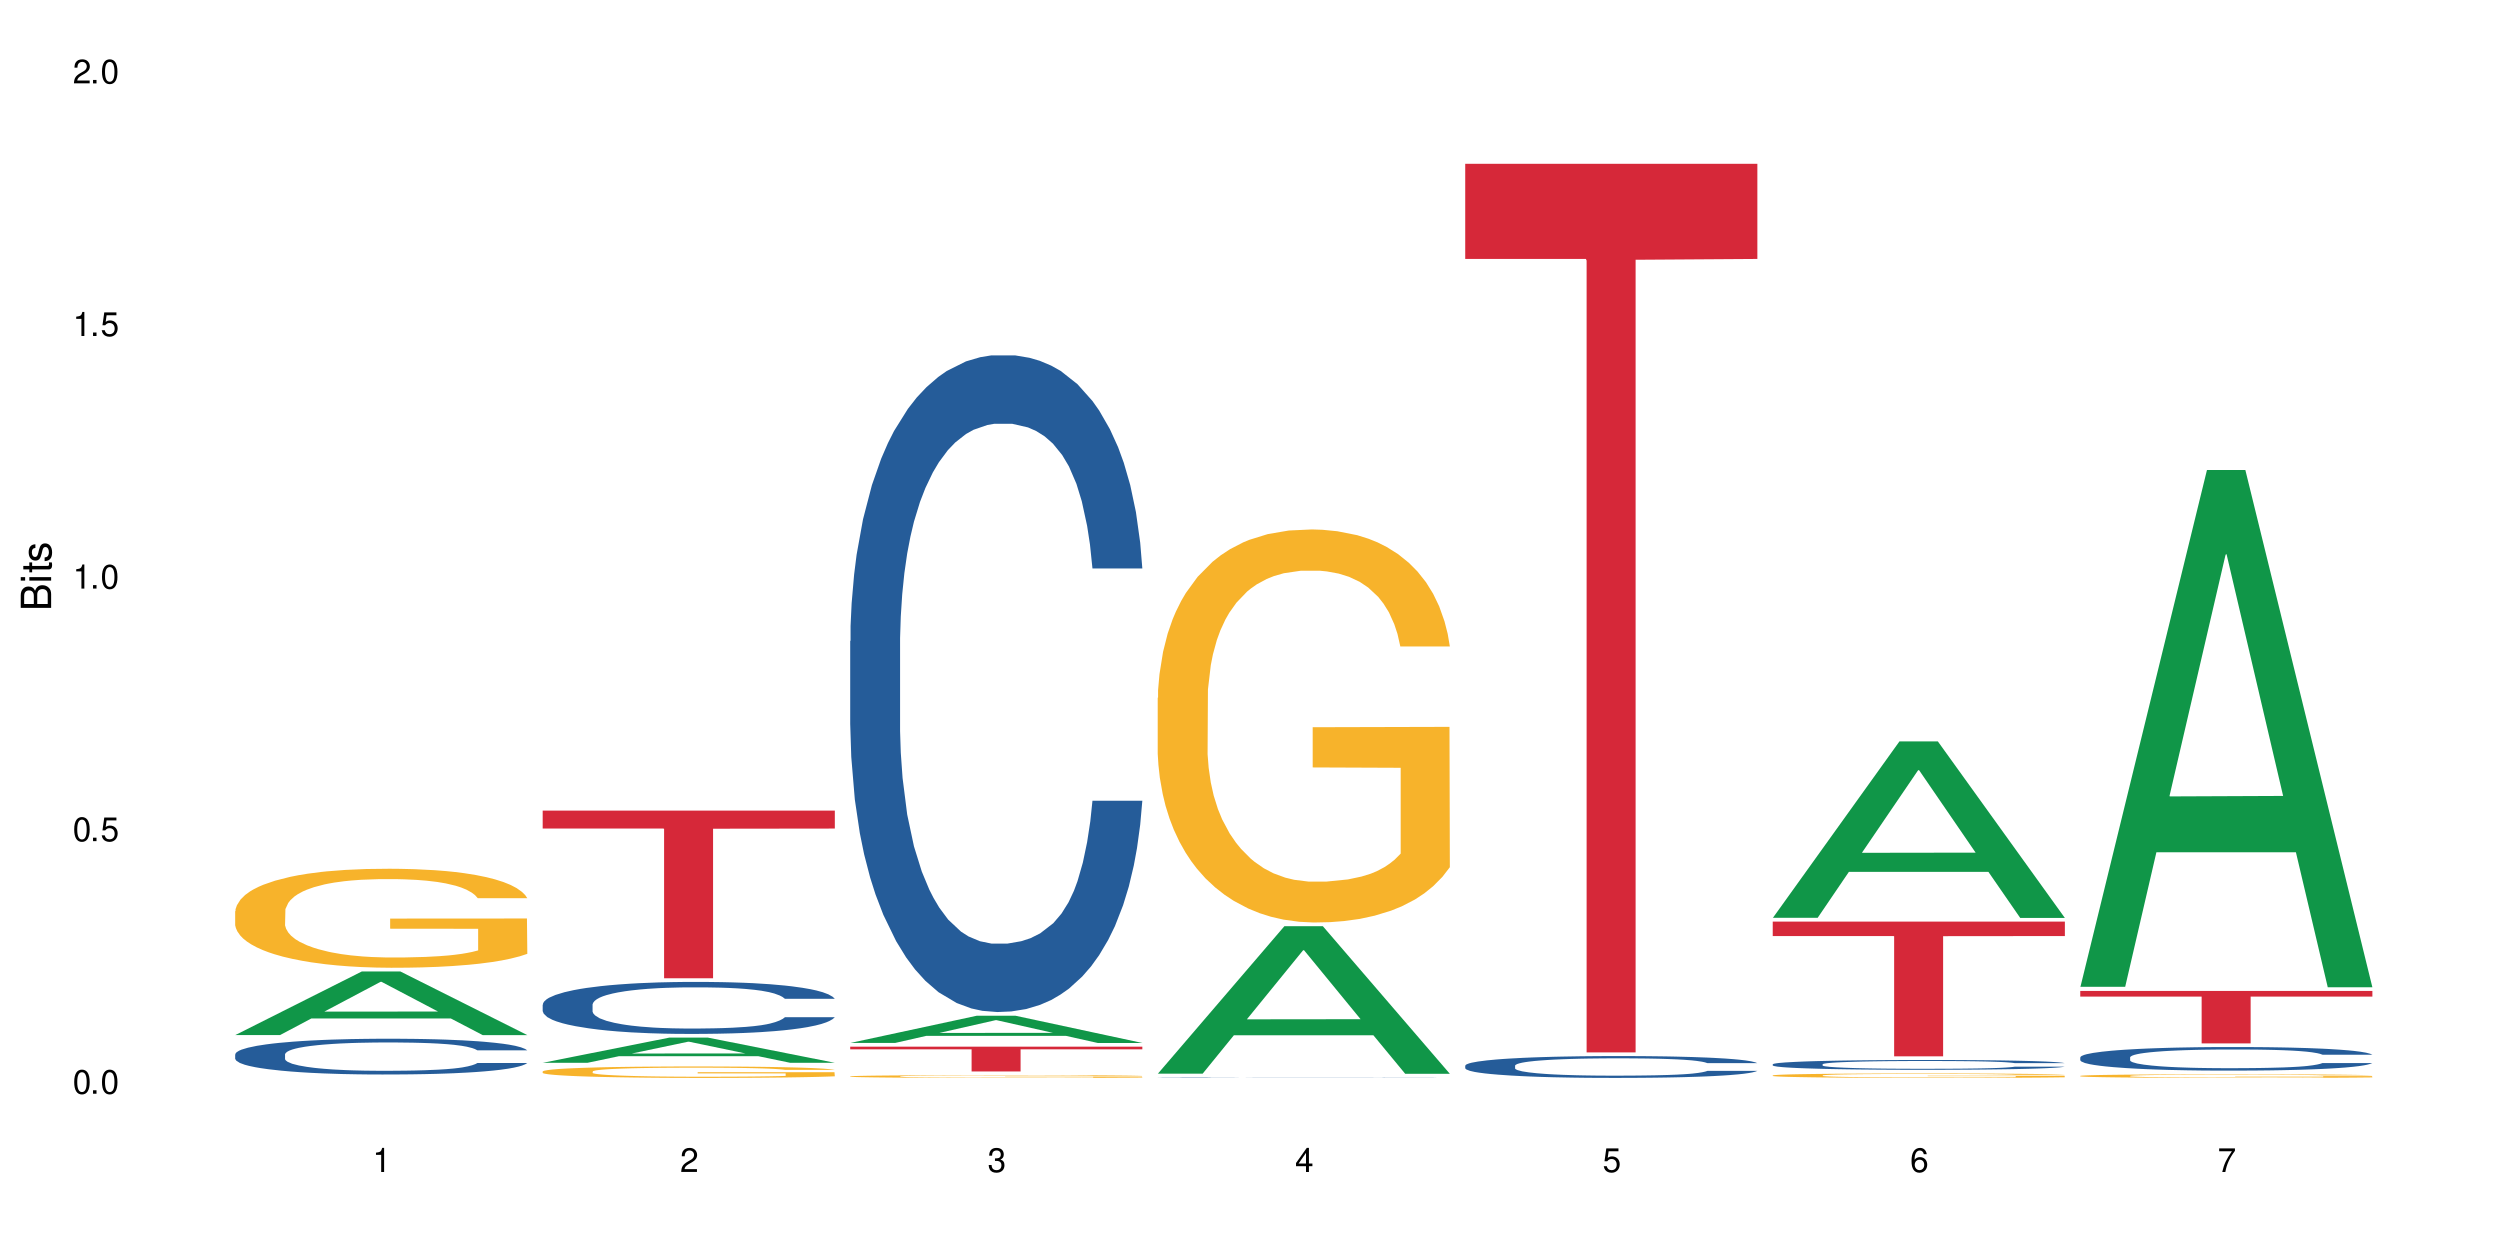 <?xml version="1.0" encoding="UTF-8"?>
<svg xmlns="http://www.w3.org/2000/svg" xmlns:xlink="http://www.w3.org/1999/xlink" width="720" height="360" viewBox="0 0 720 360">
<defs>
<g>
<g id="glyph-0-0">
</g>
<g id="glyph-0-1">
<path d="M 2.641 -6.938 C 2 -6.938 1.422 -6.656 1.078 -6.172 C 0.641 -5.562 0.406 -4.641 0.406 -3.359 C 0.406 -1.016 1.188 0.219 2.641 0.219 C 4.078 0.219 4.859 -1.016 4.859 -3.297 C 4.859 -4.641 4.656 -5.547 4.203 -6.172 C 3.844 -6.656 3.281 -6.938 2.641 -6.938 Z M 2.641 -6.188 C 3.547 -6.188 4 -5.25 4 -3.375 C 4 -1.406 3.562 -0.484 2.625 -0.484 C 1.734 -0.484 1.281 -1.438 1.281 -3.344 C 1.281 -5.25 1.734 -6.188 2.641 -6.188 Z M 2.641 -6.188 "/>
</g>
<g id="glyph-0-2">
<path d="M 1.828 -1 L 0.828 -1 L 0.828 0 L 1.828 0 Z M 1.828 -1 "/>
</g>
<g id="glyph-0-3">
<path d="M 4.562 -6.797 L 1.062 -6.797 L 0.547 -3.094 L 1.328 -3.094 C 1.719 -3.562 2.047 -3.734 2.578 -3.734 C 3.484 -3.734 4.062 -3.109 4.062 -2.094 C 4.062 -1.125 3.484 -0.531 2.578 -0.531 C 1.828 -0.531 1.375 -0.906 1.188 -1.672 L 0.328 -1.672 C 0.453 -1.109 0.547 -0.844 0.75 -0.594 C 1.125 -0.078 1.828 0.219 2.594 0.219 C 3.969 0.219 4.922 -0.781 4.922 -2.219 C 4.922 -3.562 4.031 -4.484 2.719 -4.484 C 2.25 -4.484 1.859 -4.359 1.469 -4.062 L 1.734 -5.969 L 4.562 -5.969 Z M 4.562 -6.797 "/>
</g>
<g id="glyph-0-4">
<path d="M 2.484 -4.938 L 2.484 0 L 3.328 0 L 3.328 -6.938 L 2.766 -6.938 C 2.469 -5.875 2.281 -5.734 0.984 -5.562 L 0.984 -4.938 Z M 2.484 -4.938 "/>
</g>
<g id="glyph-0-5">
<path d="M 4.859 -0.828 L 1.281 -0.828 C 1.359 -1.406 1.672 -1.781 2.5 -2.281 L 3.469 -2.828 C 4.406 -3.344 4.906 -4.062 4.906 -4.906 C 4.906 -5.484 4.672 -6.031 4.266 -6.406 C 3.859 -6.766 3.375 -6.938 2.719 -6.938 C 1.859 -6.938 1.219 -6.625 0.844 -6.031 C 0.609 -5.672 0.5 -5.234 0.484 -4.531 L 1.328 -4.531 C 1.359 -5.016 1.406 -5.281 1.531 -5.516 C 1.75 -5.938 2.188 -6.203 2.703 -6.203 C 3.469 -6.203 4.031 -5.641 4.031 -4.891 C 4.031 -4.344 3.719 -3.859 3.125 -3.516 L 2.234 -3 C 0.812 -2.172 0.406 -1.531 0.328 -0.016 L 4.859 -0.016 Z M 4.859 -0.828 "/>
</g>
<g id="glyph-0-6">
<path d="M 2.125 -3.188 L 2.578 -3.188 C 3.5 -3.188 3.984 -2.766 3.984 -1.922 C 3.984 -1.062 3.469 -0.531 2.594 -0.531 C 1.656 -0.531 1.203 -1 1.156 -2.016 L 0.312 -2.016 C 0.344 -1.453 0.438 -1.094 0.609 -0.781 C 0.953 -0.109 1.625 0.219 2.547 0.219 C 3.953 0.219 4.859 -0.625 4.859 -1.938 C 4.859 -2.828 4.516 -3.297 3.703 -3.594 C 4.344 -3.844 4.656 -4.328 4.656 -5.031 C 4.656 -6.219 3.875 -6.938 2.578 -6.938 C 1.203 -6.938 0.484 -6.172 0.453 -4.703 L 1.297 -4.703 C 1.312 -5.125 1.344 -5.359 1.453 -5.578 C 1.641 -5.969 2.062 -6.203 2.594 -6.203 C 3.344 -6.203 3.797 -5.75 3.797 -5 C 3.797 -4.516 3.609 -4.219 3.25 -4.047 C 3.016 -3.953 2.703 -3.922 2.125 -3.906 Z M 2.125 -3.188 "/>
</g>
<g id="glyph-0-7">
<path d="M 3.141 -1.672 L 3.141 0 L 3.984 0 L 3.984 -1.672 L 4.984 -1.672 L 4.984 -2.438 L 3.984 -2.438 L 3.984 -6.938 L 3.359 -6.938 L 0.266 -2.578 L 0.266 -1.672 Z M 3.141 -2.438 L 1 -2.438 L 3.141 -5.5 Z M 3.141 -2.438 "/>
</g>
<g id="glyph-0-8">
<path d="M 4.781 -5.125 C 4.609 -6.266 3.891 -6.938 2.844 -6.938 C 2.094 -6.938 1.422 -6.578 1.031 -5.953 C 0.594 -5.266 0.406 -4.422 0.406 -3.172 C 0.406 -2 0.578 -1.25 0.984 -0.641 C 1.359 -0.078 1.953 0.219 2.703 0.219 C 3.984 0.219 4.922 -0.75 4.922 -2.094 C 4.922 -3.375 4.062 -4.281 2.844 -4.281 C 2.172 -4.281 1.641 -4.031 1.281 -3.516 C 1.281 -5.234 1.828 -6.188 2.797 -6.188 C 3.391 -6.188 3.797 -5.797 3.938 -5.125 Z M 2.734 -3.531 C 3.547 -3.531 4.062 -2.953 4.062 -2.031 C 4.062 -1.156 3.484 -0.531 2.703 -0.531 C 1.922 -0.531 1.328 -1.188 1.328 -2.078 C 1.328 -2.938 1.906 -3.531 2.734 -3.531 Z M 2.734 -3.531 "/>
</g>
<g id="glyph-0-9">
<path d="M 4.984 -6.797 L 0.438 -6.797 L 0.438 -5.969 L 4.109 -5.969 C 2.5 -3.656 1.828 -2.234 1.328 0 L 2.219 0 C 2.594 -2.172 3.453 -4.047 4.984 -6.094 Z M 4.984 -6.797 "/>
</g>
<g id="glyph-1-0">
</g>
<g id="glyph-1-1">
<path d="M 0 -0.953 L 0 -4.891 C 0 -5.719 -0.234 -6.344 -0.734 -6.797 C -1.188 -7.234 -1.812 -7.469 -2.5 -7.469 C -3.547 -7.469 -4.188 -7 -4.625 -5.875 C -4.984 -6.688 -5.625 -7.094 -6.531 -7.094 C -7.172 -7.094 -7.734 -6.859 -8.141 -6.391 C -8.562 -5.922 -8.75 -5.344 -8.75 -4.5 L -8.75 -0.953 Z M -4.984 -2.062 L -7.766 -2.062 L -7.766 -4.219 C -7.766 -4.844 -7.688 -5.203 -7.453 -5.5 C -7.219 -5.812 -6.859 -5.969 -6.375 -5.969 C -5.891 -5.969 -5.531 -5.812 -5.297 -5.5 C -5.062 -5.203 -4.984 -4.844 -4.984 -4.219 Z M -0.984 -2.062 L -4 -2.062 L -4 -4.781 C -4 -5.766 -3.438 -6.359 -2.484 -6.359 C -1.547 -6.359 -0.984 -5.766 -0.984 -4.781 Z M -0.984 -2.062 "/>
</g>
<g id="glyph-1-2">
<path d="M -6.281 -1.797 L -6.281 -0.797 L 0 -0.797 L 0 -1.797 Z M -8.75 -1.797 L -8.75 -0.797 L -7.484 -0.797 L -7.484 -1.797 Z M -8.75 -1.797 "/>
</g>
<g id="glyph-1-3">
<path d="M -6.281 -3.047 L -6.281 -2.016 L -8.016 -2.016 L -8.016 -1.016 L -6.281 -1.016 L -6.281 -0.172 L -5.469 -0.172 L -5.469 -1.016 L -0.719 -1.016 C -0.078 -1.016 0.281 -1.453 0.281 -2.234 C 0.281 -2.5 0.25 -2.719 0.188 -3.047 L -0.641 -3.047 C -0.609 -2.906 -0.594 -2.766 -0.594 -2.562 C -0.594 -2.141 -0.719 -2.016 -1.156 -2.016 L -5.469 -2.016 L -5.469 -3.047 Z M -6.281 -3.047 "/>
</g>
<g id="glyph-1-4">
<path d="M -4.531 -5.25 C -5.766 -5.25 -6.469 -4.422 -6.469 -2.969 C -6.469 -1.516 -5.719 -0.562 -4.547 -0.562 C -3.562 -0.562 -3.094 -1.062 -2.734 -2.562 L -2.516 -3.484 C -2.344 -4.188 -2.094 -4.469 -1.641 -4.469 C -1.047 -4.469 -0.641 -3.875 -0.641 -3 C -0.641 -2.453 -0.797 -2 -1.062 -1.75 C -1.25 -1.594 -1.422 -1.531 -1.875 -1.469 L -1.875 -0.406 C -0.422 -0.453 0.281 -1.266 0.281 -2.922 C 0.281 -4.5 -0.5 -5.516 -1.719 -5.516 C -2.656 -5.516 -3.172 -4.984 -3.469 -3.734 L -3.703 -2.766 C -3.891 -1.953 -4.156 -1.609 -4.594 -1.609 C -5.188 -1.609 -5.547 -2.125 -5.547 -2.938 C -5.547 -3.75 -5.203 -4.172 -4.531 -4.203 Z M -4.531 -5.25 "/>
</g>
</g>
</defs>
<rect x="-72" y="-36" width="864" height="432" fill="rgb(100%, 100%, 100%)" fill-opacity="1"/>
<path fill-rule="nonzero" fill="rgb(6.275%, 58.824%, 28.235%)" fill-opacity="1" d="M 67.73 298.09 L 67.82 298.074 L 104.227 279.773 L 115.281 279.773 L 151.867 298.109 L 139.012 298.109 L 129.844 293.324 L 89.664 293.324 L 80.676 298.09 L 67.73 298.09 L 93.527 291.344 L 126.156 291.324 L 109.887 282.77 L 109.707 282.754 L 109.527 282.805 L 93.438 291.324 L 93.527 291.344 Z M 67.73 298.09 "/>
<path fill-rule="nonzero" fill="rgb(14.51%, 36.078%, 60%)" fill-opacity="1" d="M 67.73 303.645 L 67.832 303.633 L 67.832 303.406 L 68.141 303.051 L 68.859 302.598 L 69.578 302.289 L 71.426 301.734 L 73.988 301.195 L 76.656 300.785 L 78.605 300.539 L 80.352 300.352 L 84.352 300.004 L 86.918 299.824 L 89.688 299.664 L 93.074 299.504 L 95.535 299.41 L 101.078 299.258 L 105.18 299.195 L 108.363 299.164 L 115.238 299.164 L 119.34 299.203 L 122.316 299.25 L 125.598 299.324 L 128.371 299.41 L 133.191 299.617 L 137.5 299.879 L 139.449 300.031 L 142.527 300.324 L 144.891 300.605 L 146.531 300.848 L 148.379 301.195 L 150.02 301.621 L 151.25 302.102 L 151.867 302.504 L 137.5 302.504 L 136.785 302.129 L 135.961 301.836 L 134.422 301.449 L 132.883 301.18 L 130.73 300.906 L 128.781 300.727 L 126.113 300.547 L 123.754 300.434 L 121.289 300.352 L 118.93 300.293 L 114.414 300.238 L 109.184 300.238 L 107.234 300.258 L 103.23 300.332 L 101.078 300.398 L 98 300.527 L 95.844 300.652 L 93.281 300.84 L 91.535 301 L 89.379 301.246 L 87.84 301.461 L 86.098 301.77 L 85.07 302.008 L 84.148 302.27 L 83.328 302.578 L 82.711 302.91 L 82.301 303.258 L 82.094 303.598 L 82.094 305.055 L 82.301 305.391 L 82.812 305.789 L 84.148 306.363 L 86.098 306.859 L 88.355 307.254 L 90.508 307.539 L 91.742 307.668 L 93.383 307.82 L 95.945 308.008 L 99.641 308.195 L 101.797 308.27 L 105.078 308.348 L 108.465 308.383 L 112.98 308.383 L 116.98 308.348 L 119.648 308.301 L 122.418 308.223 L 126.215 308.062 L 128.574 307.914 L 130.629 307.734 L 132.168 307.555 L 133.191 307.406 L 134.73 307.113 L 135.961 306.793 L 136.887 306.465 L 137.5 306.145 L 151.867 306.145 L 151.25 306.52 L 150.328 306.887 L 149.402 307.16 L 147.969 307.488 L 146.324 307.781 L 143.965 308.109 L 142.016 308.328 L 139.449 308.562 L 137.09 308.742 L 134.527 308.902 L 130.73 309.09 L 128.266 309.184 L 125.598 309.27 L 122.418 309.344 L 118.418 309.41 L 114.109 309.445 L 110.105 309.457 L 105.797 309.438 L 102.617 309.398 L 98.41 309.316 L 93.176 309.145 L 89.379 308.969 L 86.406 308.789 L 83.84 308.602 L 80.969 308.348 L 77.273 307.934 L 75.016 307.613 L 73.477 307.348 L 71.734 306.98 L 70.5 306.652 L 69.066 306.125 L 68.039 305.457 L 67.73 304.941 Z M 67.73 303.645 "/>
<path fill-rule="nonzero" fill="rgb(96.863%, 70.196%, 16.863%)" fill-opacity="1" d="M 67.73 262.414 L 67.832 262.387 L 67.832 261.867 L 68.242 260.695 L 69.27 259.078 L 70.605 257.75 L 72.039 256.711 L 72.965 256.164 L 74.504 255.383 L 75.836 254.809 L 79.223 253.637 L 83.531 252.543 L 85.891 252.074 L 88.559 251.633 L 92.355 251.137 L 94.102 250.953 L 99.438 250.539 L 105.488 250.277 L 112.16 250.199 L 115.238 250.227 L 119.441 250.328 L 125.188 250.617 L 128.473 250.875 L 131.039 251.137 L 133.707 251.477 L 136.988 251.996 L 140.066 252.621 L 142.527 253.246 L 144.992 254.027 L 147.043 254.859 L 148.789 255.773 L 150.328 256.867 L 151.25 257.777 L 151.867 258.688 L 137.605 258.688 L 136.785 257.777 L 135.859 257.074 L 134.32 256.215 L 132.781 255.59 L 131.242 255.094 L 128.371 254.418 L 125.906 254 L 122.828 253.637 L 119.855 253.402 L 116.469 253.246 L 114.414 253.195 L 108.977 253.195 L 104.055 253.375 L 101.18 253.586 L 99.129 253.793 L 96.254 254.184 L 94.512 254.496 L 93.484 254.703 L 90.406 255.512 L 88.355 256.242 L 87.227 256.734 L 85.789 257.516 L 84.762 258.219 L 83.633 259.262 L 83.02 260.043 L 82.199 261.816 L 82.094 266.504 L 82.402 267.492 L 83.02 268.559 L 83.84 269.496 L 85.07 270.488 L 86.301 271.242 L 88.457 272.258 L 90.305 272.938 L 91.742 273.379 L 94.512 274.082 L 95.641 274.316 L 98.309 274.785 L 101.078 275.148 L 104.465 275.461 L 107.027 275.617 L 111.133 275.75 L 116.363 275.75 L 122.52 275.594 L 126.422 275.383 L 129.09 275.176 L 130.832 274.992 L 132.988 274.707 L 134.527 274.445 L 135.961 274.16 L 137.707 273.719 L 137.707 267.492 L 112.363 267.465 L 112.363 264.551 L 151.762 264.523 L 151.867 274.707 L 149.711 275.41 L 147.043 276.086 L 144.48 276.609 L 141.812 277.051 L 138.016 277.547 L 134.938 277.859 L 130.215 278.223 L 125.906 278.457 L 121.395 278.613 L 117.391 278.691 L 112.672 278.719 L 108.465 278.664 L 103.949 278.508 L 100.359 278.301 L 97.074 278.039 L 93.793 277.703 L 89.688 277.156 L 87.02 276.711 L 84.25 276.164 L 81.48 275.516 L 79.016 274.812 L 77.375 274.266 L 75.734 273.641 L 73.988 272.859 L 72.348 271.973 L 71.117 271.164 L 69.988 270.254 L 69.168 269.395 L 68.348 268.223 L 67.938 267.285 L 67.73 266.477 Z M 67.73 262.414 "/>
<path fill-rule="nonzero" fill="rgb(6.275%, 58.824%, 28.235%)" fill-opacity="1" d="M 156.293 306.078 L 156.383 306.074 L 192.789 298.828 L 203.844 298.828 L 240.43 306.086 L 227.574 306.086 L 218.406 304.191 L 178.227 304.191 L 169.238 306.078 L 156.293 306.078 L 182.094 303.41 L 214.723 303.402 L 198.453 300.016 L 198.273 300.008 L 198.094 300.027 L 182.004 303.402 L 182.094 303.41 Z M 156.293 306.078 "/>
<path fill-rule="nonzero" fill="rgb(14.51%, 36.078%, 60%)" fill-opacity="1" d="M 156.293 289.316 L 156.398 289.301 L 156.398 288.973 L 156.703 288.453 L 157.422 287.797 L 158.141 287.344 L 159.988 286.539 L 162.555 285.758 L 165.223 285.156 L 167.172 284.801 L 168.914 284.527 L 172.918 284.02 L 175.48 283.758 L 178.25 283.527 L 181.637 283.293 L 184.102 283.156 L 189.641 282.938 L 193.746 282.844 L 196.926 282.801 L 203.801 282.801 L 207.902 282.855 L 210.879 282.926 L 214.164 283.035 L 216.934 283.156 L 221.754 283.457 L 226.066 283.84 L 228.016 284.059 L 231.094 284.484 L 233.453 284.895 L 235.094 285.25 L 236.941 285.758 L 238.582 286.375 L 239.812 287.07 L 240.43 287.66 L 226.066 287.66 L 225.348 287.113 L 224.527 286.688 L 222.988 286.125 L 221.449 285.73 L 219.293 285.332 L 217.344 285.074 L 214.676 284.812 L 212.316 284.648 L 209.855 284.527 L 207.492 284.445 L 202.98 284.363 L 197.746 284.363 L 195.797 284.391 L 191.797 284.5 L 189.641 284.594 L 186.562 284.785 L 184.406 284.965 L 181.844 285.238 L 180.098 285.469 L 177.945 285.824 L 176.406 286.141 L 174.66 286.594 L 173.633 286.934 L 172.711 287.316 L 171.891 287.77 L 171.273 288.246 L 170.863 288.754 L 170.66 289.246 L 170.66 291.367 L 170.863 291.859 L 171.379 292.434 L 172.711 293.27 L 174.66 293.996 L 176.918 294.57 L 179.074 294.98 L 180.305 295.172 L 181.945 295.391 L 184.512 295.664 L 188.203 295.938 L 190.359 296.047 L 193.641 296.156 L 197.027 296.211 L 201.543 296.211 L 205.543 296.156 L 208.211 296.09 L 210.98 295.98 L 214.777 295.746 L 217.137 295.527 L 219.191 295.27 L 220.73 295.008 L 221.754 294.789 L 223.293 294.363 L 224.527 293.898 L 225.449 293.422 L 226.066 292.957 L 240.43 292.957 L 239.812 293.504 L 238.891 294.035 L 237.969 294.434 L 236.531 294.914 L 234.891 295.336 L 232.527 295.816 L 230.578 296.129 L 228.016 296.473 L 225.656 296.734 L 223.09 296.965 L 219.293 297.238 L 216.832 297.375 L 214.164 297.5 L 210.98 297.609 L 206.98 297.703 L 202.672 297.758 L 198.668 297.773 L 194.359 297.746 L 191.18 297.691 L 186.973 297.566 L 181.738 297.32 L 177.945 297.062 L 174.969 296.801 L 172.402 296.527 L 169.531 296.156 L 165.836 295.555 L 163.578 295.09 L 162.039 294.707 L 160.297 294.172 L 159.066 293.695 L 157.629 292.93 L 156.602 291.957 L 156.293 291.203 Z M 156.293 289.316 "/>
<path fill-rule="nonzero" fill="rgb(96.863%, 70.196%, 16.863%)" fill-opacity="1" d="M 156.293 308.555 L 156.398 308.551 L 156.398 308.492 L 156.809 308.355 L 157.832 308.172 L 159.168 308.016 L 160.605 307.895 L 161.527 307.832 L 163.066 307.742 L 164.398 307.676 L 167.785 307.543 L 172.094 307.414 L 174.457 307.359 L 177.121 307.309 L 180.918 307.254 L 182.664 307.23 L 188 307.184 L 194.051 307.152 L 200.723 307.145 L 203.801 307.148 L 208.008 307.16 L 213.754 307.191 L 217.035 307.223 L 219.602 307.254 L 222.27 307.293 L 225.551 307.352 L 228.629 307.426 L 231.094 307.496 L 233.555 307.586 L 235.605 307.684 L 237.352 307.789 L 238.891 307.914 L 239.812 308.02 L 240.43 308.125 L 226.168 308.125 L 225.348 308.02 L 224.422 307.938 L 222.883 307.84 L 221.344 307.766 L 219.805 307.711 L 216.934 307.633 L 214.473 307.582 L 211.395 307.543 L 208.418 307.516 L 205.031 307.496 L 202.98 307.488 L 197.543 307.488 L 192.617 307.512 L 189.742 307.535 L 187.691 307.559 L 184.816 307.605 L 183.074 307.641 L 182.047 307.664 L 178.969 307.758 L 176.918 307.844 L 175.789 307.898 L 174.352 307.988 L 173.328 308.07 L 172.199 308.191 L 171.582 308.281 L 170.762 308.484 L 170.66 309.027 L 170.965 309.141 L 171.582 309.266 L 172.402 309.375 L 173.633 309.488 L 174.867 309.574 L 177.02 309.691 L 178.867 309.77 L 180.305 309.82 L 183.074 309.902 L 184.203 309.93 L 186.871 309.984 L 189.641 310.027 L 193.027 310.062 L 195.59 310.082 L 199.695 310.098 L 204.93 310.098 L 211.086 310.078 L 214.984 310.055 L 217.652 310.031 L 219.395 310.008 L 221.551 309.977 L 223.09 309.945 L 224.527 309.914 L 226.27 309.859 L 226.27 309.141 L 200.926 309.141 L 200.926 308.801 L 240.328 308.801 L 240.43 309.977 L 238.273 310.059 L 235.605 310.137 L 233.043 310.195 L 230.375 310.246 L 226.578 310.305 L 223.5 310.34 L 218.781 310.383 L 214.473 310.41 L 209.957 310.426 L 205.953 310.438 L 201.234 310.438 L 197.027 310.434 L 192.512 310.414 L 188.922 310.391 L 185.641 310.359 L 182.355 310.32 L 178.25 310.258 L 175.582 310.207 L 172.812 310.145 L 170.043 310.07 L 167.582 309.988 L 165.938 309.926 L 164.297 309.852 L 162.555 309.762 L 160.91 309.66 L 159.68 309.566 L 158.551 309.461 L 157.73 309.363 L 156.91 309.227 L 156.5 309.117 L 156.293 309.023 Z M 156.293 308.555 "/>
<path fill-rule="nonzero" fill="rgb(83.922%, 15.686%, 22.353%)" fill-opacity="1" d="M 156.293 233.457 L 240.43 233.457 L 240.43 238.625 L 205.363 238.672 L 205.363 281.746 L 191.258 281.746 L 191.258 238.715 L 191.051 238.625 L 156.293 238.625 Z M 156.293 233.457 "/>
<path fill-rule="nonzero" fill="rgb(6.275%, 58.824%, 28.235%)" fill-opacity="1" d="M 244.859 300.367 L 244.949 300.359 L 281.352 292.523 L 292.41 292.523 L 328.992 300.375 L 316.141 300.375 L 306.969 298.324 L 266.789 298.324 L 257.801 300.367 L 244.859 300.367 L 270.656 297.477 L 303.285 297.473 L 287.016 293.809 L 286.836 293.801 L 286.656 293.824 L 270.566 297.473 L 270.656 297.477 Z M 244.859 300.367 "/>
<path fill-rule="nonzero" fill="rgb(14.51%, 36.078%, 60%)" fill-opacity="1" d="M 244.859 184.637 L 244.961 184.461 L 244.961 180.312 L 245.27 173.746 L 245.988 165.449 L 246.703 159.742 L 248.551 149.543 L 251.117 139.691 L 253.785 132.082 L 255.734 127.59 L 257.477 124.133 L 261.48 117.734 L 264.043 114.453 L 266.816 111.512 L 270.199 108.574 L 272.664 106.844 L 278.203 104.078 L 282.309 102.871 L 285.488 102.352 L 292.363 102.352 L 296.469 103.043 L 299.441 103.906 L 302.727 105.289 L 305.496 106.844 L 310.32 110.648 L 314.629 115.488 L 316.578 118.254 L 319.656 123.613 L 322.016 128.801 L 323.656 133.293 L 325.504 139.691 L 327.145 147.469 L 328.379 156.285 L 328.992 163.719 L 314.629 163.719 L 313.91 156.805 L 313.09 151.445 L 311.551 144.359 L 310.012 139.344 L 307.855 134.332 L 305.906 131.047 L 303.238 127.762 L 300.879 125.688 L 298.418 124.133 L 296.059 123.094 L 291.543 122.059 L 286.309 122.059 L 284.359 122.402 L 280.359 123.785 L 278.203 124.996 L 275.125 127.418 L 272.973 129.664 L 270.406 133.121 L 268.66 136.059 L 266.508 140.555 L 264.969 144.531 L 263.223 150.234 L 262.199 154.559 L 261.273 159.398 L 260.453 165.102 L 259.84 171.152 L 259.426 177.547 L 259.223 183.77 L 259.223 210.566 L 259.426 216.789 L 259.941 224.051 L 261.273 234.594 L 263.223 243.758 L 265.48 251.016 L 267.637 256.203 L 268.867 258.621 L 270.508 261.391 L 273.074 264.848 L 276.77 268.305 L 278.922 269.688 L 282.207 271.07 L 285.59 271.762 L 290.105 271.762 L 294.109 271.07 L 296.773 270.207 L 299.547 268.82 L 303.344 265.883 L 305.703 263.117 L 307.754 259.832 L 309.293 256.547 L 310.32 253.781 L 311.859 248.426 L 313.09 242.547 L 314.012 236.496 L 314.629 230.617 L 328.992 230.617 L 328.379 237.531 L 327.453 244.273 L 326.531 249.289 L 325.094 255.34 L 323.453 260.699 L 321.094 266.746 L 319.145 270.723 L 316.578 275.047 L 314.219 278.328 L 311.652 281.27 L 307.855 284.727 L 305.395 286.453 L 302.727 288.012 L 299.547 289.395 L 295.543 290.605 L 291.234 291.297 L 287.234 291.469 L 282.926 291.121 L 279.742 290.43 L 275.535 288.875 L 270.305 285.762 L 266.508 282.48 L 263.531 279.195 L 260.965 275.738 L 258.094 271.07 L 254.398 263.465 L 252.145 257.586 L 250.605 252.746 L 248.859 246.004 L 247.629 239.953 L 246.191 230.273 L 245.164 218 L 244.859 208.492 Z M 244.859 184.637 "/>
<path fill-rule="nonzero" fill="rgb(96.863%, 70.196%, 16.863%)" fill-opacity="1" d="M 244.859 309.984 L 244.961 309.984 L 244.961 309.969 L 245.371 309.938 L 246.398 309.895 L 247.73 309.855 L 249.168 309.828 L 250.09 309.812 L 251.629 309.789 L 252.965 309.773 L 256.348 309.742 L 260.66 309.711 L 263.02 309.699 L 265.688 309.684 L 269.484 309.672 L 271.227 309.668 L 276.562 309.656 L 282.617 309.648 L 289.285 309.645 L 292.363 309.645 L 296.57 309.648 L 302.316 309.656 L 305.598 309.664 L 308.164 309.672 L 310.832 309.68 L 314.117 309.695 L 317.195 309.711 L 319.656 309.73 L 322.117 309.754 L 324.172 309.773 L 325.914 309.801 L 327.453 309.832 L 328.379 309.855 L 328.992 309.883 L 314.73 309.883 L 313.91 309.855 L 312.988 309.836 L 311.449 309.812 L 308.371 309.781 L 305.496 309.762 L 303.035 309.75 L 299.957 309.742 L 296.98 309.734 L 293.594 309.73 L 286.105 309.73 L 281.18 309.734 L 278.309 309.738 L 276.254 309.746 L 273.383 309.758 L 271.637 309.766 L 270.613 309.77 L 267.535 309.793 L 265.48 309.812 L 264.352 309.828 L 262.918 309.848 L 261.891 309.867 L 260.762 309.898 L 260.145 309.918 L 259.324 309.969 L 259.223 310.098 L 259.531 310.125 L 260.145 310.156 L 260.965 310.184 L 262.199 310.211 L 263.43 310.23 L 265.582 310.258 L 267.43 310.277 L 268.867 310.289 L 271.637 310.309 L 272.766 310.316 L 275.434 310.328 L 278.203 310.34 L 281.59 310.348 L 284.156 310.352 L 288.258 310.355 L 293.492 310.355 L 299.648 310.352 L 303.547 310.348 L 306.215 310.34 L 307.961 310.336 L 310.113 310.328 L 311.652 310.32 L 313.09 310.312 L 314.832 310.301 L 314.832 310.125 L 289.492 310.125 L 289.492 310.043 L 328.891 310.043 L 328.992 310.328 L 326.84 310.348 L 324.172 310.367 L 321.605 310.379 L 318.938 310.395 L 315.141 310.406 L 312.062 310.414 L 307.344 310.426 L 303.035 310.434 L 298.52 310.438 L 285.59 310.438 L 281.078 310.434 L 277.484 310.426 L 274.203 310.422 L 270.918 310.41 L 266.816 310.395 L 264.148 310.383 L 261.379 310.367 L 258.605 310.352 L 256.145 310.332 L 254.504 310.316 L 252.859 310.297 L 251.117 310.277 L 249.477 310.25 L 248.242 310.23 L 247.113 310.203 L 246.293 310.18 L 245.473 310.148 L 245.062 310.121 L 244.859 310.098 Z M 244.859 309.984 "/>
<path fill-rule="nonzero" fill="rgb(83.922%, 15.686%, 22.353%)" fill-opacity="1" d="M 244.859 301.434 L 328.992 301.434 L 328.992 302.199 L 293.93 302.203 L 293.93 308.59 L 279.82 308.59 L 279.82 302.211 L 279.617 302.199 L 244.859 302.199 Z M 244.859 301.434 "/>
<path fill-rule="nonzero" fill="rgb(6.275%, 58.824%, 28.235%)" fill-opacity="1" d="M 333.422 309.219 L 333.512 309.176 L 369.914 266.738 L 380.973 266.738 L 417.555 309.258 L 404.703 309.258 L 395.535 298.16 L 355.355 298.16 L 346.363 309.219 L 333.422 309.219 L 359.219 293.566 L 391.848 293.527 L 375.578 273.684 L 375.398 273.645 L 375.219 273.766 L 359.129 293.527 L 359.219 293.566 Z M 333.422 309.219 "/>
<path fill-rule="nonzero" fill="rgb(14.51%, 36.078%, 60%)" fill-opacity="1" d="M 333.422 310.367 L 333.523 310.367 L 333.832 310.363 L 334.551 310.355 L 335.27 310.352 L 337.113 310.348 L 339.68 310.34 L 342.348 310.336 L 344.297 310.332 L 346.043 310.328 L 350.043 310.324 L 352.609 310.324 L 355.379 310.32 L 358.766 310.32 L 361.227 310.316 L 394.059 310.316 L 398.883 310.32 L 403.191 310.324 L 405.141 310.324 L 408.219 310.328 L 410.578 310.332 L 412.223 310.336 L 414.066 310.34 L 415.711 310.344 L 416.941 310.352 L 417.555 310.355 L 403.191 310.355 L 402.473 310.352 L 401.652 310.348 L 398.574 310.34 L 396.422 310.336 L 394.469 310.332 L 389.441 310.332 L 386.98 310.328 L 366.766 310.328 L 363.688 310.332 L 361.535 310.332 L 358.969 310.336 L 357.227 310.336 L 355.07 310.34 L 353.531 310.344 L 351.789 310.348 L 350.762 310.348 L 349.836 310.352 L 349.016 310.355 L 348.402 310.359 L 347.992 310.363 L 347.785 310.367 L 347.785 310.387 L 347.992 310.391 L 348.504 310.395 L 349.836 310.402 L 351.789 310.406 L 354.043 310.414 L 356.199 310.414 L 357.43 310.418 L 359.07 310.418 L 361.637 310.422 L 365.332 310.426 L 388.109 310.426 L 391.906 310.422 L 394.266 310.422 L 396.316 310.418 L 397.855 310.418 L 398.883 310.414 L 400.422 310.41 L 401.652 310.406 L 402.578 310.402 L 403.191 310.398 L 417.555 310.398 L 416.941 310.402 L 416.016 310.406 L 415.094 310.41 L 413.656 310.414 L 412.016 310.418 L 409.656 310.422 L 407.707 310.426 L 405.141 310.43 L 402.781 310.43 L 400.215 310.434 L 396.422 310.434 L 393.957 310.438 L 364.102 310.438 L 358.867 310.434 L 355.07 310.434 L 352.094 310.43 L 349.531 310.43 L 346.656 310.426 L 342.965 310.422 L 340.707 310.418 L 339.168 310.414 L 337.422 310.41 L 336.191 310.406 L 334.754 310.398 L 333.73 310.391 L 333.422 310.383 Z M 333.422 310.367 "/>
<path fill-rule="nonzero" fill="rgb(96.863%, 70.196%, 16.863%)" fill-opacity="1" d="M 333.422 200.965 L 333.523 200.859 L 333.523 198.793 L 333.934 194.141 L 334.961 187.73 L 336.293 182.457 L 337.73 178.324 L 338.652 176.152 L 340.191 173.051 L 341.527 170.777 L 344.914 166.125 L 349.223 161.781 L 351.582 159.922 L 354.25 158.164 L 358.047 156.199 L 359.789 155.477 L 365.125 153.82 L 371.18 152.789 L 377.848 152.477 L 380.926 152.582 L 385.133 152.996 L 390.879 154.133 L 394.164 155.168 L 396.727 156.199 L 399.395 157.543 L 402.68 159.613 L 405.758 162.094 L 408.219 164.574 L 410.684 167.676 L 412.734 170.984 L 414.477 174.602 L 416.016 178.945 L 416.941 182.562 L 417.555 186.18 L 403.293 186.18 L 402.473 182.562 L 401.551 179.77 L 400.012 176.359 L 398.473 173.879 L 396.934 171.914 L 394.059 169.227 L 391.598 167.57 L 388.52 166.125 L 385.543 165.195 L 382.156 164.574 L 380.105 164.367 L 374.668 164.367 L 369.742 165.09 L 366.871 165.918 L 364.816 166.746 L 361.945 168.297 L 360.199 169.535 L 359.176 170.363 L 356.098 173.566 L 354.043 176.461 L 352.914 178.426 L 351.48 181.527 L 350.453 184.32 L 349.324 188.453 L 348.711 191.555 L 347.887 198.586 L 347.785 217.195 L 348.094 221.125 L 348.711 225.363 L 349.531 229.082 L 350.762 233.012 L 351.992 236.012 L 354.148 240.043 L 355.992 242.73 L 357.43 244.488 L 360.199 247.277 L 361.328 248.211 L 363.996 250.07 L 366.766 251.516 L 370.152 252.758 L 372.719 253.379 L 376.824 253.895 L 382.055 253.895 L 388.211 253.273 L 392.109 252.449 L 394.777 251.621 L 396.523 250.898 L 398.676 249.758 L 400.215 248.727 L 401.652 247.59 L 403.398 245.832 L 403.398 221.125 L 378.055 221.02 L 378.055 209.441 L 417.453 209.336 L 417.555 249.758 L 415.402 252.551 L 412.734 255.238 L 410.168 257.305 L 407.5 259.062 L 403.703 261.027 L 400.625 262.27 L 395.906 263.715 L 391.598 264.648 L 387.082 265.266 L 383.082 265.578 L 378.363 265.68 L 374.156 265.473 L 369.641 264.852 L 366.051 264.027 L 362.766 262.992 L 359.484 261.648 L 355.379 259.477 L 352.711 257.719 L 349.941 255.551 L 347.172 252.965 L 344.707 250.172 L 343.066 248.004 L 341.426 245.52 L 339.68 242.418 L 338.039 238.906 L 336.809 235.699 L 335.68 232.082 L 334.859 228.672 L 334.035 224.02 L 333.625 220.297 L 333.422 217.09 Z M 333.422 200.965 "/>
<path fill-rule="nonzero" fill="rgb(14.51%, 36.078%, 60%)" fill-opacity="1" d="M 421.984 306.887 L 422.086 306.879 L 422.086 306.742 L 422.395 306.523 L 423.113 306.25 L 423.832 306.059 L 425.68 305.719 L 428.242 305.391 L 430.91 305.137 L 432.859 304.988 L 434.605 304.875 L 438.605 304.66 L 441.172 304.551 L 443.941 304.453 L 447.328 304.355 L 449.789 304.301 L 455.332 304.207 L 459.434 304.168 L 462.617 304.148 L 469.488 304.148 L 473.594 304.172 L 476.57 304.203 L 479.852 304.246 L 482.625 304.301 L 487.445 304.426 L 491.754 304.586 L 493.703 304.68 L 496.781 304.855 L 499.145 305.031 L 500.785 305.18 L 502.633 305.391 L 504.273 305.648 L 505.504 305.945 L 506.121 306.191 L 491.754 306.191 L 491.035 305.961 L 490.215 305.781 L 488.676 305.547 L 487.137 305.379 L 484.984 305.215 L 483.035 305.105 L 480.367 304.996 L 478.008 304.926 L 475.543 304.875 L 473.184 304.84 L 468.668 304.805 L 463.438 304.805 L 461.488 304.816 L 457.484 304.863 L 455.332 304.902 L 452.254 304.984 L 450.098 305.059 L 447.531 305.172 L 445.789 305.27 L 443.633 305.422 L 442.094 305.551 L 440.352 305.742 L 439.324 305.887 L 438.402 306.047 L 437.582 306.238 L 436.965 306.438 L 436.555 306.652 L 436.348 306.859 L 436.348 307.75 L 436.555 307.957 L 437.066 308.195 L 438.402 308.547 L 440.352 308.852 L 442.609 309.094 L 444.762 309.266 L 445.992 309.348 L 447.637 309.438 L 450.199 309.555 L 453.895 309.668 L 456.051 309.715 L 459.332 309.762 L 462.719 309.785 L 467.234 309.785 L 471.234 309.762 L 473.902 309.73 L 476.672 309.688 L 480.469 309.59 L 482.828 309.496 L 484.879 309.387 L 486.418 309.277 L 487.445 309.188 L 488.984 309.008 L 490.215 308.812 L 491.141 308.609 L 491.754 308.414 L 506.121 308.414 L 505.504 308.645 L 504.582 308.871 L 503.656 309.035 L 502.223 309.238 L 500.578 309.414 L 498.219 309.617 L 496.27 309.75 L 493.703 309.895 L 491.344 310.004 L 488.781 310.102 L 484.984 310.215 L 482.52 310.273 L 479.852 310.324 L 476.672 310.371 L 472.672 310.41 L 468.363 310.434 L 464.359 310.438 L 460.051 310.426 L 456.871 310.406 L 452.664 310.352 L 447.43 310.25 L 443.633 310.141 L 440.66 310.031 L 438.094 309.914 L 435.219 309.762 L 431.527 309.508 L 429.27 309.312 L 427.73 309.152 L 425.984 308.926 L 424.754 308.727 L 423.32 308.402 L 422.293 307.996 L 421.984 307.68 Z M 421.984 306.887 "/>
<path fill-rule="nonzero" fill="rgb(83.922%, 15.686%, 22.353%)" fill-opacity="1" d="M 421.984 47.18 L 506.121 47.18 L 506.121 74.574 L 471.055 74.812 L 471.055 303.094 L 456.945 303.094 L 456.945 75.055 L 456.742 74.574 L 421.984 74.574 Z M 421.984 47.18 "/>
<path fill-rule="nonzero" fill="rgb(6.275%, 58.824%, 28.235%)" fill-opacity="1" d="M 510.547 264.324 L 510.637 264.277 L 547.043 213.52 L 558.098 213.52 L 594.684 264.371 L 581.828 264.371 L 572.66 251.098 L 532.48 251.098 L 523.492 264.324 L 510.547 264.324 L 536.348 245.609 L 568.977 245.559 L 552.707 221.828 L 552.527 221.781 L 552.348 221.926 L 536.258 245.559 L 536.348 245.609 Z M 510.547 264.324 "/>
<path fill-rule="nonzero" fill="rgb(14.51%, 36.078%, 60%)" fill-opacity="1" d="M 510.547 306.508 L 510.652 306.504 L 510.652 306.441 L 510.957 306.344 L 511.676 306.219 L 512.395 306.133 L 514.242 305.98 L 516.809 305.836 L 519.473 305.719 L 521.426 305.652 L 523.168 305.602 L 527.168 305.508 L 529.734 305.457 L 532.504 305.414 L 535.891 305.371 L 538.355 305.344 L 543.895 305.301 L 548 305.285 L 551.18 305.277 L 558.055 305.277 L 562.156 305.285 L 565.133 305.301 L 568.418 305.32 L 571.188 305.344 L 576.008 305.398 L 580.32 305.473 L 582.27 305.516 L 585.348 305.594 L 587.707 305.672 L 589.348 305.738 L 591.195 305.836 L 592.836 305.949 L 594.066 306.082 L 594.684 306.191 L 580.32 306.191 L 579.602 306.09 L 578.781 306.012 L 577.242 305.902 L 575.703 305.828 L 573.547 305.754 L 571.598 305.703 L 568.93 305.656 L 566.57 305.625 L 564.105 305.602 L 561.746 305.586 L 557.234 305.57 L 552 305.57 L 550.051 305.574 L 546.051 305.598 L 543.895 305.613 L 540.816 305.652 L 538.66 305.684 L 536.098 305.734 L 534.352 305.781 L 532.199 305.848 L 530.66 305.906 L 528.914 305.992 L 527.887 306.055 L 526.965 306.129 L 526.145 306.215 L 525.527 306.305 L 525.117 306.398 L 524.914 306.492 L 524.914 306.895 L 525.117 306.988 L 525.629 307.094 L 526.965 307.254 L 528.914 307.391 L 531.172 307.496 L 533.324 307.574 L 534.559 307.613 L 536.199 307.652 L 538.766 307.703 L 542.457 307.758 L 544.613 307.777 L 547.895 307.797 L 551.281 307.809 L 555.797 307.809 L 559.797 307.797 L 562.465 307.785 L 565.234 307.766 L 569.031 307.719 L 571.391 307.68 L 573.445 307.629 L 574.984 307.582 L 576.008 307.539 L 577.547 307.461 L 578.781 307.371 L 579.703 307.281 L 580.32 307.191 L 594.684 307.191 L 594.066 307.297 L 593.145 307.398 L 592.223 307.473 L 590.785 307.562 L 589.145 307.645 L 586.781 307.734 L 584.832 307.793 L 582.27 307.855 L 579.91 307.906 L 577.344 307.949 L 573.547 308 L 571.086 308.027 L 568.418 308.051 L 565.234 308.07 L 561.234 308.09 L 556.926 308.102 L 552.922 308.102 L 548.613 308.098 L 545.434 308.086 L 541.227 308.062 L 535.992 308.016 L 532.199 307.969 L 529.223 307.918 L 526.656 307.867 L 523.785 307.797 L 520.09 307.684 L 517.832 307.598 L 516.293 307.523 L 514.551 307.422 L 513.316 307.332 L 511.883 307.188 L 510.855 307.004 L 510.547 306.863 Z M 510.547 306.508 "/>
<path fill-rule="nonzero" fill="rgb(96.863%, 70.196%, 16.863%)" fill-opacity="1" d="M 510.547 309.707 L 510.652 309.707 L 510.652 309.684 L 511.062 309.629 L 512.086 309.559 L 513.422 309.5 L 514.855 309.453 L 515.781 309.426 L 517.32 309.391 L 518.652 309.367 L 522.039 309.312 L 526.348 309.266 L 528.707 309.242 L 531.375 309.223 L 535.172 309.203 L 536.918 309.195 L 542.254 309.176 L 548.305 309.164 L 554.977 309.16 L 558.055 309.16 L 562.262 309.164 L 568.008 309.18 L 571.289 309.191 L 573.855 309.203 L 576.523 309.219 L 579.805 309.242 L 582.883 309.27 L 585.348 309.297 L 587.809 309.332 L 589.859 309.367 L 591.605 309.41 L 593.145 309.457 L 594.066 309.5 L 594.684 309.539 L 580.422 309.539 L 579.602 309.5 L 578.676 309.469 L 577.137 309.43 L 575.598 309.402 L 574.059 309.379 L 571.188 309.348 L 568.723 309.332 L 565.645 309.312 L 562.672 309.305 L 559.285 309.297 L 557.234 309.293 L 551.793 309.293 L 546.871 309.301 L 543.996 309.312 L 541.945 309.32 L 539.07 309.34 L 537.328 309.352 L 536.301 309.363 L 533.223 309.398 L 531.172 309.43 L 530.043 309.453 L 528.605 309.488 L 527.582 309.52 L 526.453 309.566 L 525.836 309.602 L 525.016 309.68 L 524.914 309.891 L 525.219 309.934 L 525.836 309.984 L 526.656 310.027 L 527.887 310.07 L 529.121 310.105 L 531.273 310.148 L 533.121 310.18 L 534.559 310.199 L 537.328 310.23 L 538.457 310.242 L 541.125 310.262 L 543.895 310.277 L 547.281 310.293 L 549.844 310.301 L 553.949 310.305 L 559.184 310.305 L 565.34 310.301 L 569.238 310.289 L 571.906 310.281 L 573.648 310.273 L 575.805 310.258 L 577.344 310.246 L 578.781 310.234 L 580.523 310.215 L 580.523 309.934 L 555.18 309.934 L 555.18 309.805 L 594.582 309.801 L 594.684 310.258 L 592.527 310.289 L 589.859 310.32 L 587.297 310.344 L 584.629 310.363 L 580.832 310.387 L 577.754 310.402 L 573.035 310.418 L 568.723 310.426 L 564.211 310.434 L 560.207 310.438 L 551.281 310.438 L 546.766 310.43 L 543.176 310.422 L 539.895 310.41 L 536.609 310.395 L 532.504 310.367 L 529.836 310.348 L 527.066 310.324 L 524.297 310.297 L 521.836 310.266 L 520.191 310.238 L 518.551 310.211 L 516.809 310.176 L 515.164 310.137 L 513.934 310.102 L 512.805 310.059 L 511.984 310.02 L 511.164 309.969 L 510.754 309.926 L 510.547 309.891 Z M 510.547 309.707 "/>
<path fill-rule="nonzero" fill="rgb(83.922%, 15.686%, 22.353%)" fill-opacity="1" d="M 510.547 265.43 L 594.684 265.43 L 594.684 269.582 L 559.617 269.617 L 559.617 304.219 L 545.512 304.219 L 545.512 269.656 L 545.305 269.582 L 510.547 269.582 Z M 510.547 265.43 "/>
<path fill-rule="nonzero" fill="rgb(6.275%, 58.824%, 28.235%)" fill-opacity="1" d="M 599.113 284.199 L 599.203 284.059 L 635.605 135.367 L 646.664 135.367 L 683.246 284.34 L 670.395 284.34 L 661.223 245.453 L 621.043 245.453 L 612.055 284.199 L 599.113 284.199 L 624.91 229.367 L 657.539 229.227 L 641.27 159.703 L 641.09 159.566 L 640.91 159.984 L 624.82 229.227 L 624.91 229.367 Z M 599.113 284.199 "/>
<path fill-rule="nonzero" fill="rgb(14.51%, 36.078%, 60%)" fill-opacity="1" d="M 599.113 304.504 L 599.215 304.496 L 599.215 304.348 L 599.523 304.113 L 600.238 303.816 L 600.957 303.609 L 602.805 303.242 L 605.371 302.891 L 608.039 302.617 L 609.988 302.457 L 611.73 302.332 L 615.734 302.102 L 618.297 301.984 L 621.07 301.879 L 624.453 301.773 L 626.918 301.711 L 632.457 301.609 L 636.562 301.566 L 639.742 301.551 L 646.617 301.551 L 650.723 301.574 L 653.695 301.605 L 656.98 301.656 L 659.75 301.711 L 664.574 301.848 L 668.883 302.02 L 670.832 302.121 L 673.91 302.312 L 676.27 302.5 L 677.91 302.66 L 679.758 302.891 L 681.398 303.168 L 682.633 303.484 L 683.246 303.754 L 668.883 303.754 L 668.164 303.504 L 667.344 303.312 L 665.805 303.059 L 664.266 302.879 L 662.109 302.699 L 660.16 302.578 L 657.492 302.461 L 655.133 302.387 L 652.672 302.332 L 650.312 302.293 L 645.797 302.258 L 640.562 302.258 L 638.613 302.27 L 634.613 302.32 L 632.457 302.363 L 629.379 302.449 L 627.227 302.531 L 624.66 302.652 L 622.914 302.758 L 620.762 302.922 L 619.223 303.062 L 617.477 303.27 L 616.453 303.422 L 615.527 303.598 L 614.707 303.801 L 614.09 304.02 L 613.68 304.25 L 613.477 304.473 L 613.477 305.434 L 613.68 305.66 L 614.195 305.918 L 615.527 306.297 L 617.477 306.625 L 619.734 306.887 L 621.891 307.074 L 623.121 307.16 L 624.762 307.262 L 627.328 307.383 L 631.02 307.508 L 633.176 307.559 L 636.461 307.609 L 639.844 307.633 L 644.359 307.633 L 648.359 307.609 L 651.027 307.578 L 653.801 307.527 L 657.594 307.422 L 659.957 307.32 L 662.008 307.203 L 663.547 307.086 L 664.574 306.988 L 666.113 306.793 L 667.344 306.582 L 668.266 306.367 L 668.883 306.156 L 683.246 306.156 L 682.633 306.402 L 681.707 306.645 L 680.785 306.824 L 679.348 307.043 L 677.707 307.234 L 675.348 307.453 L 673.398 307.594 L 670.832 307.75 L 668.473 307.867 L 665.906 307.973 L 662.109 308.098 L 659.648 308.16 L 656.98 308.215 L 653.801 308.266 L 649.797 308.309 L 645.488 308.332 L 641.488 308.34 L 637.176 308.328 L 633.996 308.305 L 629.789 308.246 L 624.559 308.137 L 620.762 308.016 L 617.785 307.898 L 615.219 307.773 L 612.348 307.609 L 608.652 307.336 L 606.395 307.125 L 604.855 306.949 L 603.113 306.707 L 601.883 306.492 L 600.445 306.145 L 599.418 305.703 L 599.113 305.359 Z M 599.113 304.504 "/>
<path fill-rule="nonzero" fill="rgb(96.863%, 70.196%, 16.863%)" fill-opacity="1" d="M 599.113 309.844 L 599.215 309.844 L 599.215 309.824 L 599.625 309.781 L 600.652 309.723 L 601.984 309.672 L 603.422 309.637 L 604.344 309.613 L 605.883 309.586 L 607.219 309.566 L 610.602 309.523 L 614.914 309.484 L 617.273 309.465 L 619.941 309.449 L 623.738 309.43 L 625.48 309.426 L 630.816 309.41 L 636.871 309.398 L 646.617 309.398 L 650.824 309.402 L 656.57 309.414 L 659.852 309.422 L 662.418 309.43 L 665.086 309.445 L 668.367 309.465 L 671.445 309.484 L 673.91 309.508 L 676.371 309.539 L 678.426 309.566 L 680.168 309.602 L 681.707 309.641 L 682.633 309.676 L 683.246 309.707 L 668.984 309.707 L 668.164 309.676 L 667.242 309.648 L 665.703 309.617 L 664.164 309.594 L 662.625 309.578 L 659.75 309.551 L 657.289 309.535 L 654.211 309.523 L 651.234 309.516 L 647.848 309.508 L 640.359 309.508 L 635.434 309.512 L 632.559 309.52 L 630.508 309.527 L 627.637 309.543 L 625.891 309.555 L 624.863 309.562 L 621.785 309.59 L 619.734 309.617 L 618.605 309.637 L 617.168 309.664 L 616.145 309.691 L 615.016 309.727 L 614.398 309.758 L 613.578 309.82 L 613.477 309.992 L 613.785 310.027 L 614.398 310.066 L 615.219 310.102 L 616.453 310.137 L 617.684 310.168 L 619.836 310.203 L 621.684 310.227 L 623.121 310.242 L 625.891 310.27 L 627.02 310.277 L 629.688 310.297 L 632.457 310.309 L 635.844 310.32 L 638.41 310.324 L 642.512 310.332 L 647.746 310.332 L 653.902 310.324 L 657.801 310.316 L 660.469 310.309 L 662.211 310.305 L 664.367 310.293 L 665.906 310.281 L 667.344 310.273 L 669.086 310.258 L 669.086 310.027 L 643.742 310.027 L 643.742 309.922 L 683.145 309.922 L 683.246 310.293 L 681.094 310.316 L 678.426 310.344 L 675.859 310.363 L 673.191 310.379 L 669.395 310.395 L 666.316 310.406 L 661.598 310.422 L 657.289 310.43 L 652.773 310.434 L 648.773 310.438 L 639.844 310.438 L 635.332 310.43 L 631.738 310.426 L 628.457 310.414 L 625.172 310.402 L 621.07 310.383 L 618.402 310.367 L 615.629 310.348 L 612.859 310.32 L 610.398 310.297 L 608.758 310.277 L 607.113 310.254 L 605.371 310.227 L 603.73 310.191 L 602.496 310.164 L 601.367 310.129 L 600.547 310.098 L 599.727 310.055 L 599.316 310.02 L 599.113 309.992 Z M 599.113 309.844 "/>
<path fill-rule="nonzero" fill="rgb(83.922%, 15.686%, 22.353%)" fill-opacity="1" d="M 599.113 285.395 L 683.246 285.395 L 683.246 287.012 L 648.184 287.027 L 648.184 300.492 L 634.074 300.492 L 634.074 287.039 L 633.871 287.012 L 599.113 287.012 Z M 599.113 285.395 "/>
<g fill="rgb(0%, 0%, 0%)" fill-opacity="1">
<use xlink:href="#glyph-0-1" x="20.965" y="314.993"/>
<use xlink:href="#glyph-0-2" x="25.965" y="314.993"/>
<use xlink:href="#glyph-0-1" x="28.965" y="314.993"/>
</g>
<g fill="rgb(0%, 0%, 0%)" fill-opacity="1">
<use xlink:href="#glyph-0-1" x="20.965" y="242.251"/>
<use xlink:href="#glyph-0-2" x="25.965" y="242.251"/>
<use xlink:href="#glyph-0-3" x="28.965" y="242.251"/>
</g>
<g fill="rgb(0%, 0%, 0%)" fill-opacity="1">
<use xlink:href="#glyph-0-4" x="20.965" y="169.509"/>
<use xlink:href="#glyph-0-2" x="25.965" y="169.509"/>
<use xlink:href="#glyph-0-1" x="28.965" y="169.509"/>
</g>
<g fill="rgb(0%, 0%, 0%)" fill-opacity="1">
<use xlink:href="#glyph-0-4" x="20.965" y="96.767"/>
<use xlink:href="#glyph-0-2" x="25.965" y="96.767"/>
<use xlink:href="#glyph-0-3" x="28.965" y="96.767"/>
</g>
<g fill="rgb(0%, 0%, 0%)" fill-opacity="1">
<use xlink:href="#glyph-0-5" x="20.965" y="24.024"/>
<use xlink:href="#glyph-0-2" x="25.965" y="24.024"/>
<use xlink:href="#glyph-0-1" x="28.965" y="24.024"/>
</g>
<g fill="rgb(0%, 0%, 0%)" fill-opacity="1">
<use xlink:href="#glyph-0-4" x="107.297" y="337.532"/>
</g>
<g fill="rgb(0%, 0%, 0%)" fill-opacity="1">
<use xlink:href="#glyph-0-5" x="195.863" y="337.532"/>
</g>
<g fill="rgb(0%, 0%, 0%)" fill-opacity="1">
<use xlink:href="#glyph-0-6" x="284.426" y="337.532"/>
</g>
<g fill="rgb(0%, 0%, 0%)" fill-opacity="1">
<use xlink:href="#glyph-0-7" x="372.988" y="337.532"/>
</g>
<g fill="rgb(0%, 0%, 0%)" fill-opacity="1">
<use xlink:href="#glyph-0-3" x="461.551" y="337.532"/>
</g>
<g fill="rgb(0%, 0%, 0%)" fill-opacity="1">
<use xlink:href="#glyph-0-8" x="550.117" y="337.532"/>
</g>
<g fill="rgb(0%, 0%, 0%)" fill-opacity="1">
<use xlink:href="#glyph-0-9" x="638.68" y="337.532"/>
</g>
<g fill="rgb(0%, 0%, 0%)" fill-opacity="1">
<use xlink:href="#glyph-1-1" x="14.725" y="176.012"/>
<use xlink:href="#glyph-1-2" x="14.725" y="168.012"/>
<use xlink:href="#glyph-1-3" x="14.725" y="165.012"/>
<use xlink:href="#glyph-1-4" x="14.725" y="162.012"/>
</g>
</svg>
